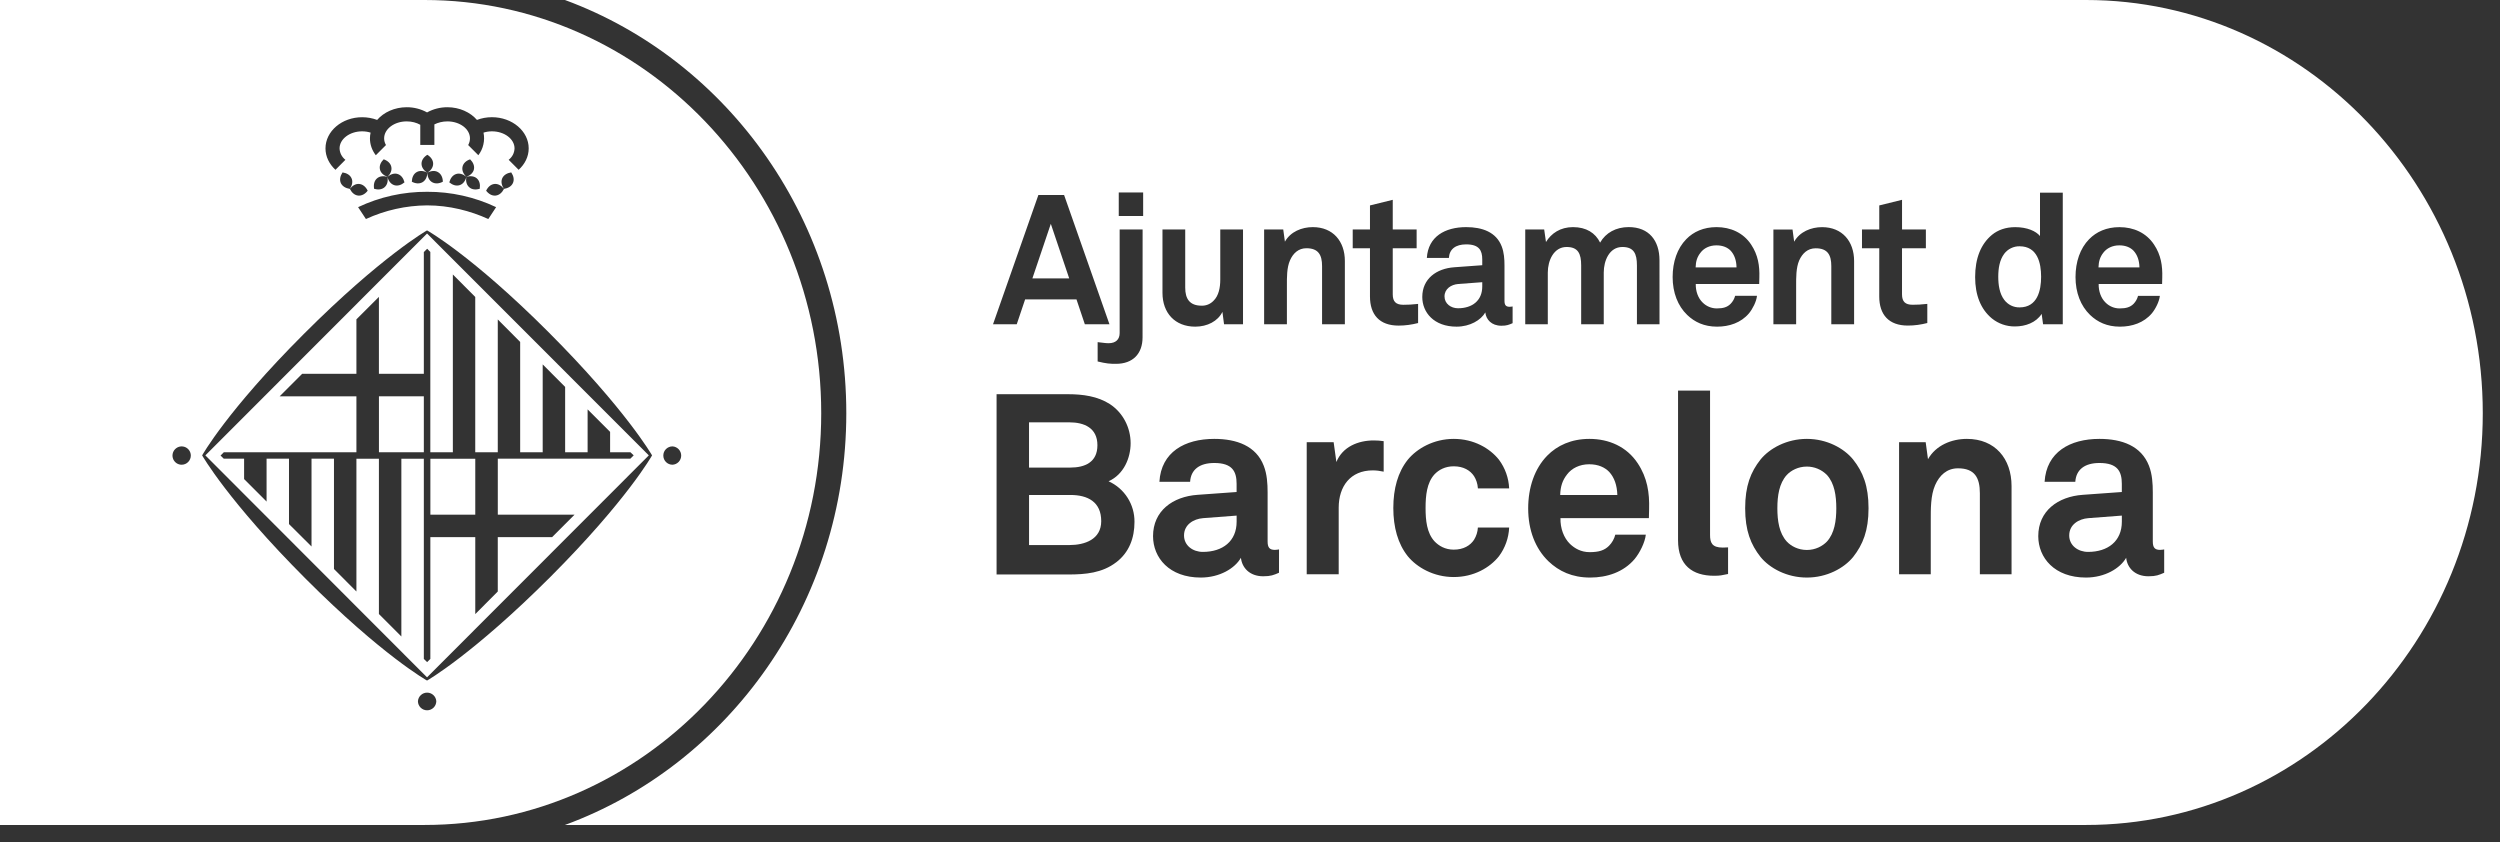 <svg xmlns="http://www.w3.org/2000/svg" fill="none" viewBox="0 0 92 31" height="31" width="92">
<rect x="0" y="0" width="92" height="31" fill="#333333" stroke="none"/>
<path fill="white" d="M66.492 17.17C66.174 17.17 65.911 17.311 65.753 17.479C65.473 17.787 65.407 18.246 65.407 18.704C65.407 19.163 65.473 19.62 65.753 19.928C65.911 20.097 66.174 20.239 66.493 20.239C66.809 20.239 67.071 20.097 67.232 19.928C67.511 19.62 67.576 19.163 67.576 18.704C67.576 18.246 67.511 17.787 67.231 17.479C67.135 17.381 67.02 17.303 66.893 17.25C66.766 17.197 66.629 17.17 66.492 17.17Z"></path>
<path fill="white" d="M53.158 10.908C53.158 11.175 53.392 11.344 53.655 11.344C54.178 11.344 54.547 11.062 54.547 10.545V10.385L53.661 10.451C53.405 10.472 53.158 10.627 53.158 10.908Z"></path>
<path fill="white" d="M63.693 9.23C63.578 9.109 63.404 9.029 63.163 9.029C62.908 9.029 62.698 9.137 62.58 9.298C62.458 9.451 62.405 9.613 62.399 9.841H63.904C63.9 9.579 63.825 9.378 63.693 9.23Z"></path>
<path fill="white" d="M43.572 19.704C43.572 20.078 43.899 20.31 44.264 20.31C44.993 20.31 45.508 19.918 45.508 19.198V18.974L44.273 19.068C43.918 19.096 43.572 19.309 43.572 19.704Z"></path>
<path fill="white" d="M78.518 9.23C78.403 9.109 78.23 9.029 77.989 9.029C77.734 9.029 77.526 9.137 77.404 9.298C77.284 9.451 77.231 9.613 77.224 9.841H78.732C78.727 9.579 78.651 9.378 78.518 9.23Z"></path>
<path fill="white" d="M38.67 8.237L37.992 10.245H39.347L38.67 8.237Z"></path>
<path fill="white" d="M40.385 16.384C40.385 15.747 39.898 15.542 39.355 15.542H37.868V17.207H39.384C39.926 17.207 40.385 17.011 40.385 16.384Z"></path>
<path fill="white" d="M39.393 18.215H37.869V20.058H39.355C39.918 20.058 40.525 19.852 40.525 19.178C40.525 18.47 40.03 18.215 39.393 18.215Z"></path>
<path fill="white" d="M58.481 17.085C58.126 17.085 57.836 17.236 57.668 17.459C57.499 17.675 57.424 17.899 57.415 18.217H59.518C59.508 17.854 59.406 17.572 59.22 17.367C59.058 17.199 58.817 17.085 58.481 17.085Z"></path>
<path fill="white" d="M74.32 9.063C74.212 9.061 74.104 9.085 74.006 9.133C73.908 9.18 73.823 9.25 73.757 9.337C73.583 9.567 73.536 9.882 73.536 10.185C73.536 10.485 73.583 10.809 73.757 11.036C73.823 11.123 73.908 11.194 74.005 11.242C74.103 11.29 74.211 11.314 74.32 11.312C74.979 11.312 75.113 10.688 75.113 10.185C75.113 9.68 74.98 9.063 74.32 9.063Z"></path>
<path fill="white" d="M76.147 19.704C76.147 20.078 76.476 20.31 76.84 20.31C77.569 20.31 78.084 19.918 78.084 19.198V18.974L76.849 19.068C76.493 19.096 76.147 19.309 76.147 19.704Z"></path>
<path fill="white" d="M76.763 0C84.816 0 91.366 6.822 91.366 15.206C91.366 23.56 84.816 30.359 76.764 30.359H20.789C26.819 28.145 31.144 22.19 31.144 15.206C31.144 8.195 26.815 2.219 20.79 0H76.763ZM76.881 8.801C76.547 9.142 76.379 9.639 76.379 10.196C76.379 10.766 76.568 11.257 76.916 11.591C77.191 11.854 77.54 12.021 78.015 12.021C78.457 12.021 78.893 11.88 79.188 11.531C79.322 11.37 79.462 11.095 79.483 10.887H78.68C78.652 10.998 78.594 11.101 78.514 11.183C78.391 11.304 78.243 11.35 78.001 11.35C77.808 11.35 77.623 11.273 77.486 11.136C77.318 10.975 77.225 10.719 77.231 10.451H79.565C79.565 10.376 79.571 10.217 79.571 10.217C79.584 9.781 79.525 9.385 79.269 9.001C78.981 8.565 78.514 8.359 77.995 8.359C77.519 8.359 77.144 8.532 76.882 8.801H76.881ZM65.261 11.933H66.098V10.512C66.098 10.218 66.092 9.854 66.212 9.58C66.327 9.325 66.521 9.137 66.817 9.137C67.26 9.137 67.392 9.386 67.392 9.793V11.934H68.231V9.606C68.231 8.882 67.795 8.359 67.052 8.359C66.648 8.359 66.231 8.527 66.025 8.895L65.965 8.446H65.261V11.933ZM49.78 9.136H50.415V10.909C50.415 11.579 50.764 11.982 51.468 11.982C51.716 11.982 51.951 11.948 52.186 11.888V11.184C51.957 11.209 51.816 11.216 51.642 11.216C51.374 11.216 51.253 11.102 51.253 10.834V9.136H52.132V8.445H51.253V7.353L50.415 7.56V8.445H49.78V9.136ZM42.779 10.775C42.779 11.519 43.241 12.021 43.985 12.021C44.429 12.021 44.818 11.82 44.985 11.477L45.045 11.934H45.743V8.445H44.906V10.29C44.906 10.573 44.852 10.887 44.651 11.075C44.595 11.132 44.528 11.177 44.454 11.207C44.38 11.237 44.3 11.251 44.221 11.249C43.778 11.249 43.616 10.995 43.616 10.586V8.444H42.779V10.775ZM36.543 11.933H37.416L37.724 11.019H39.615L39.922 11.933H40.828L39.159 7.177H38.212L36.543 11.933ZM41.076 20.693C41.553 20.33 41.749 19.798 41.749 19.206C41.752 18.891 41.664 18.582 41.495 18.317C41.326 18.051 41.083 17.841 40.796 17.711C41.356 17.459 41.607 16.852 41.607 16.31C41.607 15.739 41.328 15.188 40.842 14.87C40.394 14.581 39.842 14.507 39.31 14.507H36.674V21.141H39.31C39.945 21.141 40.562 21.087 41.076 20.692V20.693ZM42.048 8.444H41.203V12.257C41.203 12.489 41.062 12.63 40.8 12.63C40.672 12.63 40.639 12.617 40.393 12.591V13.302C40.547 13.341 40.667 13.362 40.775 13.376C40.881 13.389 40.976 13.389 41.069 13.389C41.692 13.389 42.046 13.015 42.046 12.416L42.048 8.444ZM42.068 7.082H41.17V7.948H42.068V7.082ZM47.068 20.218C47.068 20.218 46.991 20.236 46.918 20.236C46.721 20.236 46.648 20.151 46.648 19.926V18.124C46.648 17.796 46.627 17.45 46.506 17.14C46.226 16.413 45.516 16.151 44.684 16.151C43.599 16.151 42.73 16.636 42.666 17.731H43.796C43.823 17.282 44.142 17.038 44.685 17.038C45.349 17.038 45.507 17.347 45.507 17.805V18.106L44.077 18.209C43.149 18.273 42.432 18.806 42.432 19.73C42.432 20.526 43.03 21.254 44.188 21.254C44.881 21.254 45.443 20.918 45.666 20.526C45.704 20.889 45.983 21.207 46.487 21.207C46.767 21.207 46.872 21.161 47.067 21.077L47.068 20.218ZM47.473 9.578C47.586 9.323 47.781 9.135 48.075 9.135C48.519 9.135 48.652 9.384 48.652 9.791V11.933H49.491V9.604C49.491 8.88 49.055 8.358 48.311 8.358C47.907 8.358 47.492 8.525 47.285 8.893L47.223 8.444H46.52V11.933H47.358V10.511C47.358 10.217 47.35 9.853 47.473 9.578ZM50.919 16.235C50.798 16.217 50.676 16.207 50.554 16.208C49.983 16.208 49.405 16.44 49.179 17.002L49.078 16.273H48.087V21.132H49.264V18.683C49.264 17.899 49.694 17.31 50.518 17.31C50.646 17.31 50.788 17.328 50.919 17.357V16.235ZM52.787 19.918C52.507 19.609 52.461 19.151 52.461 18.694C52.461 18.234 52.507 17.768 52.787 17.459C52.946 17.29 53.18 17.16 53.498 17.16C53.853 17.16 54.105 17.309 54.246 17.524C54.321 17.645 54.376 17.795 54.387 17.973H55.537C55.52 17.591 55.389 17.223 55.161 16.917C54.827 16.497 54.236 16.151 53.498 16.151C52.758 16.151 52.144 16.506 51.807 16.917C51.442 17.374 51.274 17.982 51.274 18.694C51.274 19.403 51.442 20.012 51.807 20.47C52.144 20.881 52.758 21.235 53.498 21.235C54.237 21.235 54.827 20.89 55.161 20.47C55.39 20.163 55.52 19.795 55.537 19.413H54.386C54.378 19.572 54.329 19.726 54.246 19.862C54.105 20.078 53.853 20.227 53.498 20.227C53.18 20.227 52.946 20.086 52.787 19.918ZM55.664 11.277C55.664 11.277 55.611 11.29 55.558 11.29C55.417 11.29 55.365 11.229 55.365 11.068V9.772C55.365 9.537 55.349 9.29 55.263 9.068C55.062 8.545 54.554 8.358 53.956 8.358C53.178 8.358 52.556 8.706 52.508 9.491H53.319C53.339 9.168 53.566 8.993 53.956 8.993C54.432 8.993 54.547 9.216 54.547 9.545V9.76L53.52 9.835C52.858 9.881 52.34 10.261 52.34 10.928C52.34 11.497 52.768 12.021 53.601 12.021C54.098 12.021 54.499 11.779 54.66 11.497C54.686 11.758 54.888 11.987 55.251 11.987C55.45 11.987 55.525 11.953 55.664 11.893V11.277ZM60.687 18.74C60.705 18.134 60.622 17.581 60.266 17.046C59.864 16.439 59.21 16.151 58.49 16.151C57.826 16.151 57.303 16.394 56.938 16.768C56.473 17.244 56.237 17.937 56.237 18.711C56.237 19.507 56.499 20.189 56.985 20.657C57.368 21.021 57.854 21.254 58.518 21.254C59.134 21.254 59.743 21.058 60.154 20.573C60.34 20.348 60.536 19.964 60.566 19.675H59.443C59.404 19.831 59.324 19.973 59.21 20.087C59.041 20.255 58.837 20.319 58.499 20.319C58.182 20.319 57.948 20.18 57.779 20.02C57.547 19.796 57.416 19.441 57.425 19.067H60.679C60.679 18.964 60.687 18.74 60.687 18.74ZM61.069 9.578C61.069 8.854 60.681 8.357 59.937 8.357C59.468 8.357 59.092 8.565 58.884 8.928C58.71 8.572 58.376 8.358 57.886 8.358C57.422 8.358 57.088 8.585 56.892 8.906L56.826 8.444H56.129V11.933H56.959V10.028C56.959 9.592 57.175 9.089 57.651 9.089C58.074 9.089 58.187 9.335 58.187 9.766V11.933H59.018V10.028C59.018 9.592 59.225 9.089 59.703 9.089C60.125 9.089 60.239 9.335 60.239 9.766V11.933H61.07L61.069 9.578ZM62.056 8.8C61.721 9.141 61.553 9.639 61.553 10.195C61.553 10.765 61.741 11.256 62.089 11.59C62.363 11.853 62.714 12.021 63.189 12.021C63.631 12.021 64.068 11.88 64.362 11.531C64.496 11.37 64.637 11.095 64.657 10.886H63.853C63.824 10.998 63.766 11.1 63.685 11.182C63.564 11.303 63.417 11.35 63.176 11.35C62.982 11.349 62.796 11.272 62.659 11.135C62.49 10.974 62.398 10.718 62.404 10.45H64.738C64.738 10.375 64.744 10.216 64.744 10.216C64.758 9.78 64.697 9.384 64.442 9C64.153 8.565 63.685 8.358 63.169 8.358C62.692 8.358 62.317 8.531 62.056 8.8ZM63.593 20.143C63.528 20.143 63.501 20.151 63.398 20.151C62.995 20.151 62.93 19.965 62.93 19.685V14.375H61.752V19.881C61.752 20.805 62.285 21.188 63.079 21.188C63.313 21.188 63.359 21.17 63.593 21.123V20.143ZM68.194 20.499C68.556 20.039 68.762 19.526 68.762 18.703C68.762 17.879 68.556 17.366 68.193 16.908C67.857 16.497 67.231 16.151 66.492 16.151C65.753 16.151 65.126 16.497 64.79 16.907C64.426 17.366 64.222 17.879 64.222 18.703C64.222 19.525 64.426 20.039 64.79 20.499C65.126 20.909 65.754 21.254 66.492 21.254C67.231 21.254 67.857 20.91 68.194 20.499ZM69.156 10.908C69.156 11.578 69.505 11.981 70.209 11.981C70.458 11.981 70.692 11.947 70.925 11.887V11.183C70.698 11.208 70.556 11.215 70.383 11.215C70.114 11.215 69.994 11.101 69.994 10.833V9.135H70.872V8.444H69.995V7.353L69.157 7.56V8.445H68.521V9.136H69.157L69.156 10.908ZM74.025 17.888C74.025 16.88 73.419 16.151 72.382 16.151C71.821 16.151 71.24 16.384 70.95 16.899L70.865 16.273H69.886V21.132H71.052V19.151C71.052 18.74 71.044 18.236 71.213 17.852C71.371 17.495 71.642 17.234 72.053 17.234C72.67 17.234 72.859 17.581 72.859 18.151V21.132H74.025V17.888ZM74.152 12.013C74.536 12.013 74.925 11.874 75.133 11.551L75.185 11.933H75.91V7.089H75.072V8.686C74.924 8.506 74.602 8.359 74.16 8.359C73.804 8.359 73.523 8.466 73.308 8.639C72.893 8.981 72.685 9.511 72.685 10.197C72.685 10.853 72.887 11.376 73.302 11.719C73.542 11.913 73.843 12.017 74.152 12.013ZM79.642 20.218C79.642 20.218 79.568 20.236 79.493 20.236C79.297 20.236 79.223 20.151 79.223 19.926V18.124C79.223 17.796 79.203 17.45 79.082 17.14C78.8 16.413 78.093 16.151 77.26 16.151C76.175 16.151 75.308 16.636 75.241 17.731H76.371C76.4 17.282 76.716 17.038 77.26 17.038C77.925 17.038 78.083 17.347 78.083 17.805V18.106L76.652 18.209C75.727 18.273 75.008 18.806 75.008 19.73C75.008 20.526 75.606 21.254 76.764 21.254C77.456 21.254 78.019 20.918 78.243 20.526C78.279 20.889 78.558 21.207 79.064 21.207C79.344 21.207 79.446 21.161 79.642 21.077V20.218Z"></path>
<path fill="white" d="M17.49 16.882H15.838V18.94H17.49V16.882Z"></path>
<path fill="white" d="M13.945 16.643H15.597V14.584H13.945V16.643Z"></path>
<path fill="white" d="M15.715 8.593L23.876 16.758L15.715 24.926L7.557 16.758L15.715 8.593ZM15.72 9.154L15.597 9.275V13.755H13.944V10.925L13.116 11.751V13.755H11.12L10.291 14.584H13.116V16.643H8.237L8.116 16.764L8.235 16.88H8.983V17.63L9.81 18.458V16.88H10.635V19.286L11.464 20.111V16.88H12.29V20.94L13.116 21.767V16.881H13.944V22.596L14.77 23.423V16.881H15.597V24.248L15.718 24.366L15.837 24.248V19.767H17.49V22.599L18.318 21.767V19.767H20.317L21.143 18.94H18.319V16.88H23.196L23.32 16.757L23.2 16.643H22.452V15.893L21.624 15.065V16.643H20.797V14.238L19.971 13.41V16.643H19.142V12.583L18.318 11.755V16.643H17.489V10.928L16.665 10.101V16.643H15.836V9.273L15.72 9.154Z"></path>
<path fill="white" d="M15.619 0C23.672 0 30.221 6.822 30.221 15.206C30.221 23.56 23.672 30.359 15.619 30.359H0V0H15.619ZM13.326 4.314C12.583 4.314 11.978 4.828 11.978 5.461C11.978 5.765 12.119 6.042 12.345 6.249L12.711 5.881C12.646 5.831 12.594 5.767 12.556 5.695C12.519 5.622 12.498 5.542 12.496 5.461C12.496 5.116 12.87 4.833 13.326 4.833C13.438 4.833 13.543 4.85 13.638 4.881C13.622 4.95 13.614 5.021 13.614 5.093C13.614 5.32 13.691 5.533 13.83 5.713L14.204 5.338C14.16 5.264 14.136 5.179 14.136 5.093C14.136 4.747 14.508 4.467 14.967 4.467C15.155 4.467 15.329 4.514 15.466 4.592V5.334H15.985V4.578C16.122 4.51 16.287 4.467 16.464 4.467C16.924 4.467 17.295 4.747 17.295 5.093C17.294 5.179 17.271 5.263 17.229 5.338L17.603 5.712C17.693 5.595 17.756 5.461 17.788 5.317C17.821 5.174 17.823 5.025 17.793 4.881C17.889 4.85 17.994 4.833 18.104 4.833C18.563 4.833 18.935 5.116 18.935 5.461C18.932 5.542 18.912 5.622 18.875 5.695C18.837 5.768 18.784 5.831 18.719 5.881L19.086 6.249C19.314 6.043 19.456 5.765 19.456 5.46C19.456 4.828 18.85 4.313 18.102 4.313C17.906 4.313 17.721 4.349 17.552 4.413C17.307 4.131 16.91 3.946 16.464 3.946C16.187 3.946 15.932 4.017 15.716 4.137C15.487 4.01 15.229 3.945 14.967 3.946C14.522 3.946 14.123 4.131 13.879 4.413C13.702 4.347 13.515 4.314 13.326 4.314ZM13.223 6.77C13.095 6.756 12.971 6.827 12.875 6.951C12.961 6.82 12.991 6.678 12.937 6.562C12.885 6.441 12.761 6.368 12.606 6.345C12.518 6.475 12.49 6.614 12.542 6.736C12.598 6.854 12.72 6.928 12.875 6.951C12.943 7.089 13.05 7.183 13.179 7.197C13.309 7.211 13.437 7.142 13.531 7.018C13.463 6.877 13.354 6.784 13.223 6.77ZM15.723 7.058C14.843 7.053 13.973 7.246 13.178 7.623L13.466 8.06C14.172 7.735 14.938 7.564 15.715 7.558C16.538 7.558 17.31 7.76 17.97 8.06L18.257 7.623C17.465 7.248 16.599 7.055 15.723 7.058ZM14.638 6.405C14.517 6.363 14.381 6.407 14.264 6.504C14.373 6.395 14.428 6.266 14.4 6.14C14.375 6.013 14.268 5.914 14.12 5.862C14.01 5.969 13.953 6.102 13.981 6.23C14.007 6.357 14.114 6.454 14.258 6.506C14.294 6.659 14.382 6.772 14.505 6.813C14.63 6.854 14.767 6.811 14.885 6.711C14.848 6.561 14.762 6.445 14.638 6.405ZM14.258 6.508C14.108 6.465 13.965 6.481 13.869 6.569C13.772 6.656 13.74 6.795 13.768 6.949C13.917 6.992 14.058 6.976 14.155 6.888C14.253 6.801 14.287 6.661 14.258 6.508ZM15.512 6.025C15.512 6.156 15.595 6.274 15.726 6.356C15.59 6.281 15.444 6.269 15.333 6.334C15.219 6.399 15.159 6.53 15.155 6.687C15.292 6.76 15.434 6.771 15.547 6.706C15.661 6.64 15.722 6.51 15.726 6.356C15.731 6.51 15.79 6.641 15.904 6.706C16.017 6.771 16.161 6.76 16.297 6.687C16.294 6.529 16.232 6.399 16.117 6.334C16.008 6.269 15.864 6.282 15.728 6.356C15.858 6.273 15.94 6.156 15.94 6.025C15.94 5.895 15.858 5.776 15.726 5.696C15.594 5.777 15.512 5.895 15.512 6.025ZM17.02 6.139C16.994 6.267 17.049 6.399 17.161 6.505C17.042 6.407 16.905 6.363 16.783 6.405C16.658 6.446 16.573 6.562 16.534 6.711C16.653 6.81 16.79 6.854 16.916 6.813C17.038 6.774 17.127 6.659 17.161 6.508C17.135 6.661 17.166 6.801 17.265 6.888C17.36 6.977 17.503 6.992 17.653 6.949C17.68 6.795 17.649 6.656 17.55 6.567C17.454 6.481 17.31 6.465 17.161 6.508C17.307 6.455 17.415 6.357 17.441 6.229C17.467 6.101 17.41 5.97 17.3 5.863C17.152 5.913 17.047 6.011 17.02 6.139ZM18.239 7.197C18.37 7.184 18.477 7.089 18.547 6.951C18.698 6.928 18.823 6.854 18.876 6.735C18.931 6.614 18.901 6.475 18.813 6.344C18.66 6.368 18.536 6.441 18.482 6.562C18.43 6.68 18.458 6.819 18.544 6.949C18.448 6.826 18.324 6.756 18.195 6.77C18.064 6.783 17.956 6.878 17.89 7.018C17.985 7.142 18.109 7.211 18.239 7.197ZM6.684 17.102C6.774 17.102 6.86 17.066 6.923 17.003C6.986 16.94 7.022 16.854 7.022 16.764C7.022 16.698 7.002 16.633 6.965 16.577C6.928 16.522 6.875 16.479 6.814 16.453C6.752 16.428 6.684 16.421 6.619 16.434C6.554 16.447 6.494 16.48 6.446 16.527C6.399 16.574 6.367 16.634 6.354 16.699C6.341 16.764 6.348 16.832 6.373 16.894C6.399 16.955 6.442 17.008 6.497 17.045C6.552 17.082 6.617 17.102 6.684 17.102ZM15.718 26.139C15.807 26.139 15.892 26.104 15.956 26.041C16.019 25.978 16.055 25.893 16.056 25.804C16.05 25.718 16.012 25.638 15.949 25.58C15.886 25.521 15.803 25.489 15.718 25.489C15.632 25.489 15.549 25.521 15.487 25.58C15.424 25.638 15.386 25.718 15.38 25.804C15.38 25.988 15.531 26.139 15.718 26.139ZM20.261 21.224C23.079 18.4 23.996 16.758 23.996 16.758C23.996 16.758 23.033 15.072 20.176 12.213C17.356 9.393 15.715 8.478 15.715 8.478C15.715 8.478 14.029 9.438 11.174 12.297C8.352 15.12 7.439 16.758 7.439 16.758C7.439 16.758 8.399 18.449 11.257 21.307C14.079 24.13 15.715 25.045 15.715 25.045C15.715 25.045 17.405 24.08 20.261 21.224ZM24.747 17.102C24.833 17.098 24.915 17.061 24.975 16.998C25.034 16.935 25.068 16.851 25.068 16.765C25.068 16.678 25.034 16.595 24.975 16.532C24.915 16.469 24.833 16.431 24.747 16.427C24.702 16.427 24.658 16.436 24.617 16.453C24.577 16.47 24.54 16.494 24.508 16.526C24.477 16.557 24.452 16.594 24.435 16.635C24.419 16.676 24.41 16.72 24.41 16.764C24.41 16.951 24.561 17.102 24.747 17.102Z"></path>
</svg>
